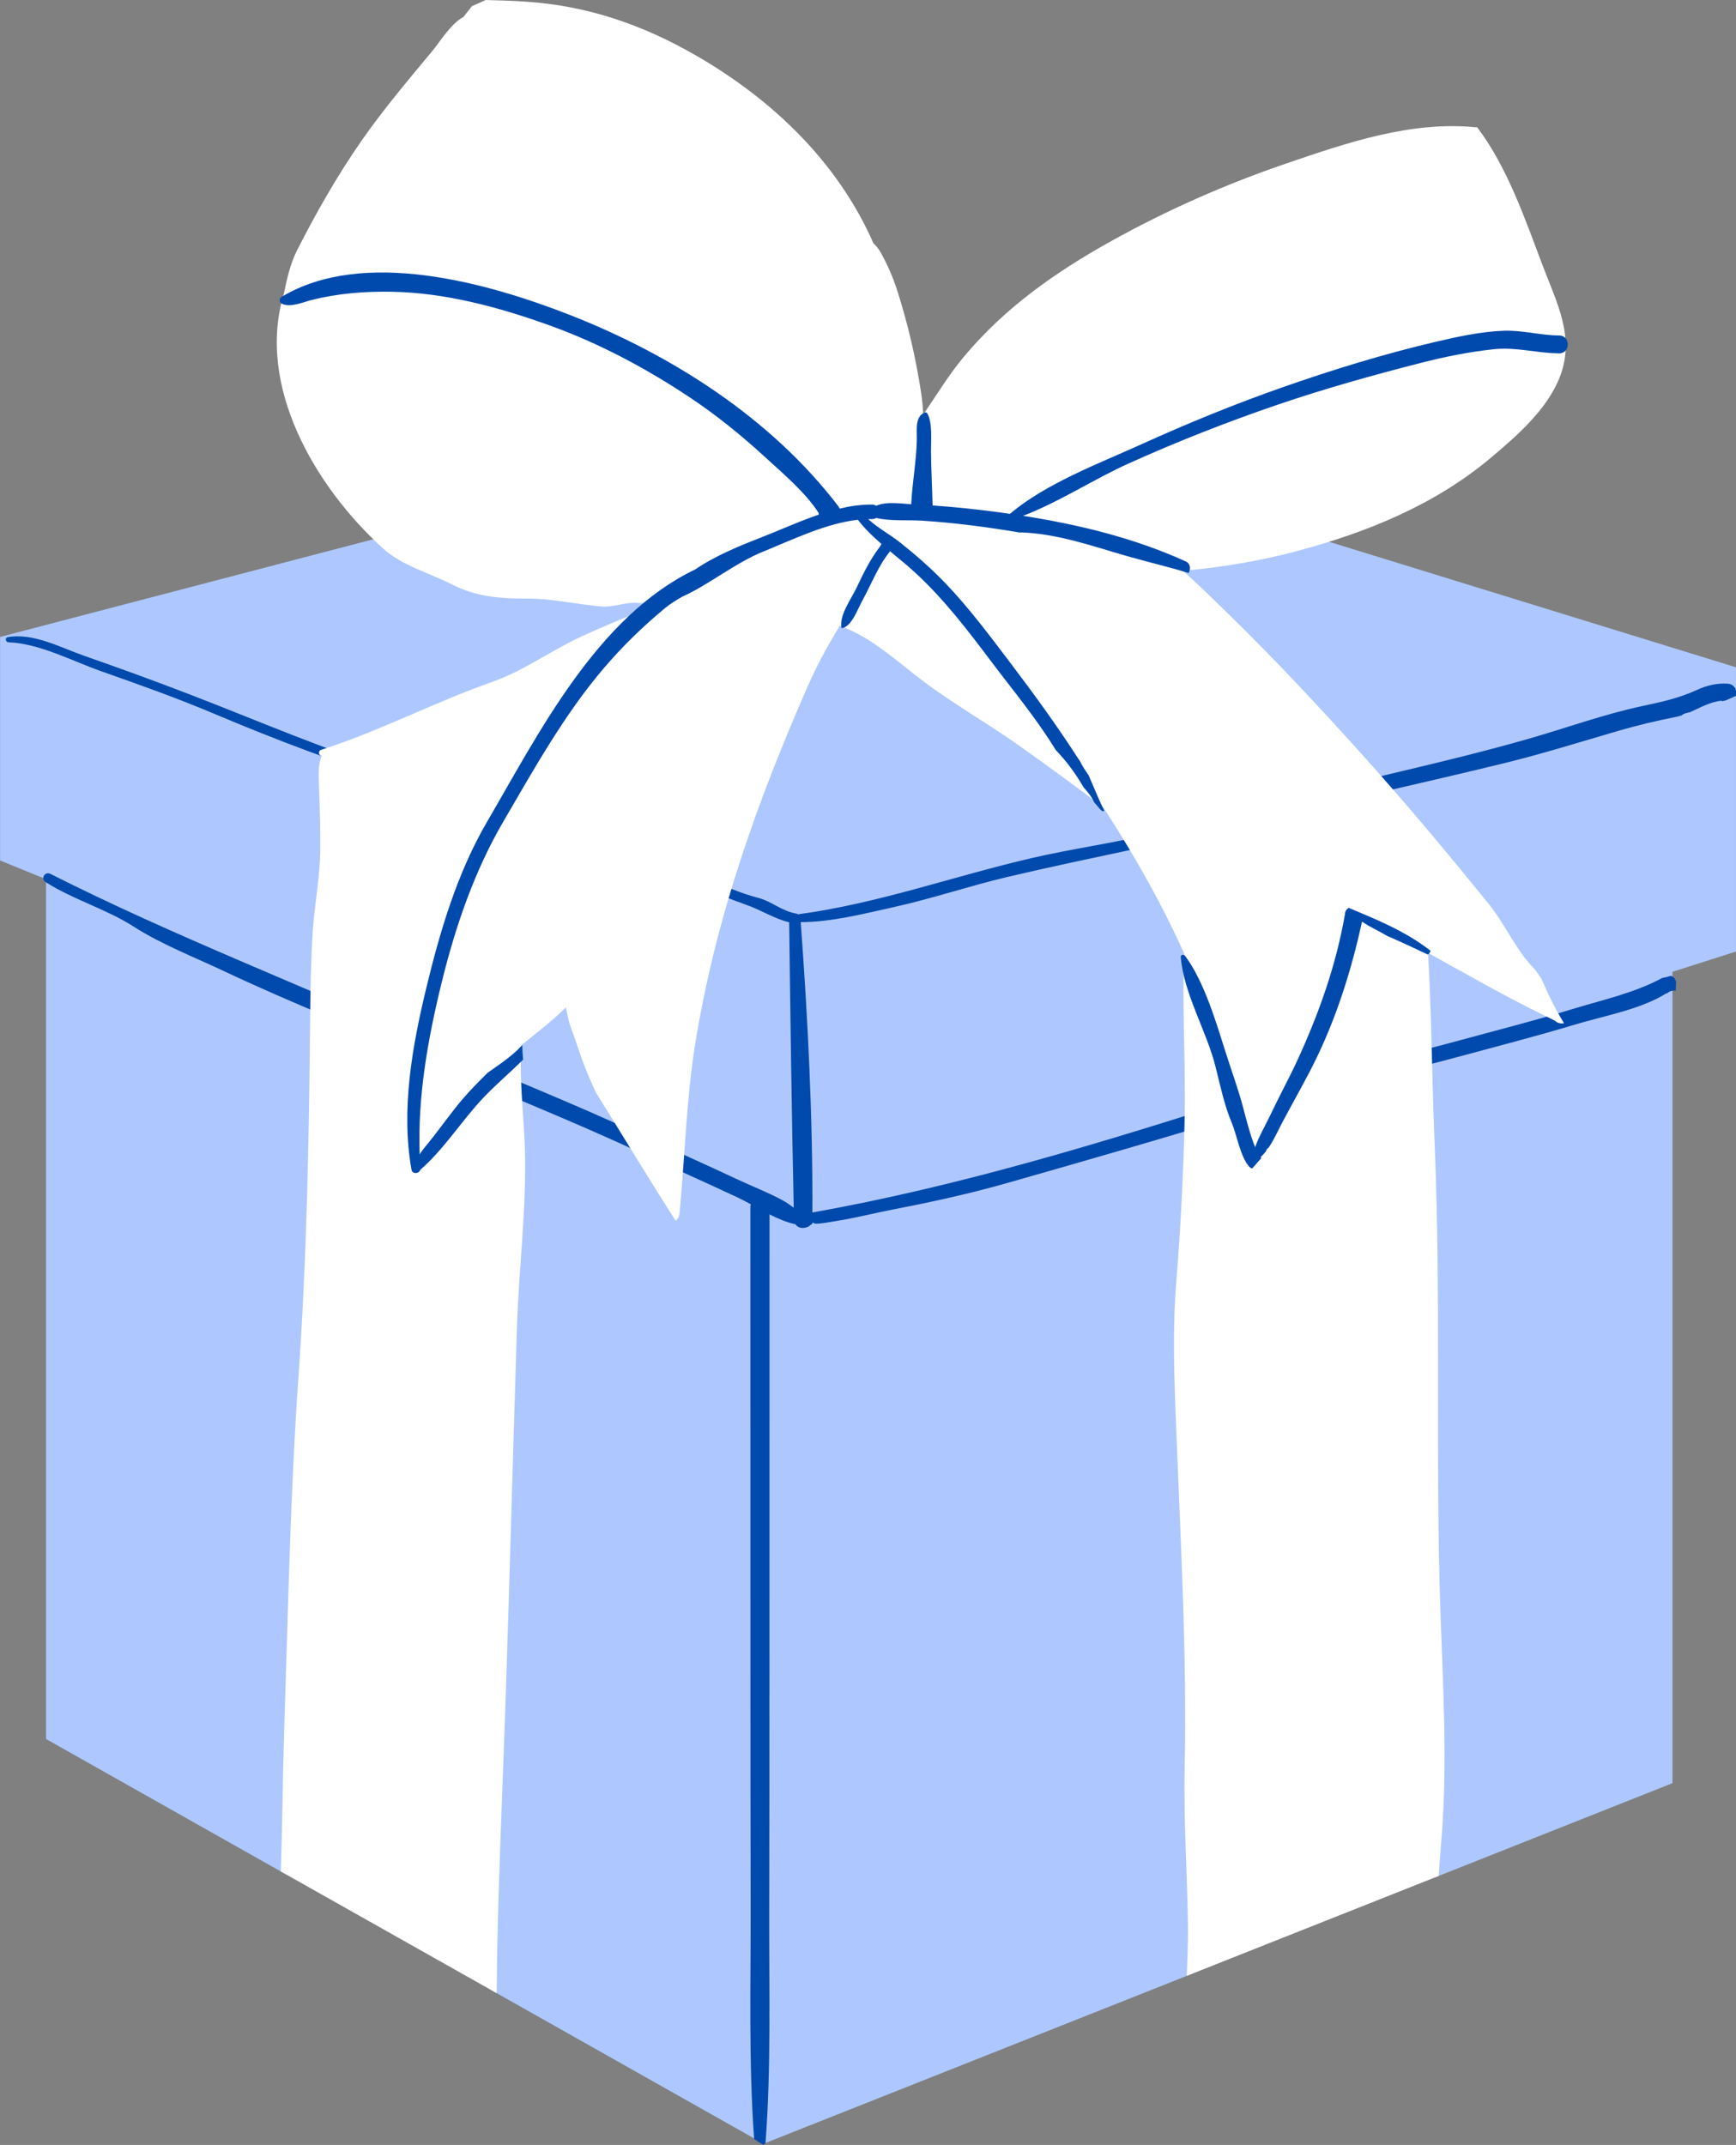 <svg xmlns="http://www.w3.org/2000/svg" xmlns:xlink="http://www.w3.org/1999/xlink" preserveAspectRatio="xMidYMid meet" version="1.0" viewBox="47.0 1.6 402.4 497.2" zoomAndPan="magnify" style="fill: rgb(0, 0, 0);" original_string_length="14690"><rect x="47.0" y="1.6" width="402.4" height="497.2" fill="#808080" stroke="none"/><g id="__id2_sveidqn37"><path d="M449.391,156.276v65.889l-14.714,4.695v188.071l-54.195,21.507l-1.162,0.462 c0.052-0.784,0.078-1.568,0.078-2.354c0.004-6.133-5.119-11.249-11.248-11.249c-3.223,0-6.152,1.42-8.218,3.648 c-0.247,0.049-0.494,0.095-0.742,0.163c-0.324,0.089-0.639,0.198-0.95,0.316c-2.993-1.099-6.397-0.949-9.414,0.817 c-2.337,1.37-4.05,3.602-4.929,6.113c-0.367-0.146-0.746-0.279-1.147-0.39c-4.989-1.371-11.792,1.652-12.707,7.215 c-0.289,1.754-0.559,3.519-0.815,5.283c-4.815,2.208-6.761,7.729-5.849,12.626l-1.274,0.506L224,498.514l-61.885-34.915 l-1.964-1.107c0.196-4.066-1.869-8.092-5.527-10.366c-3.164-1.969-4.735-3.407-7.595-6.755c-0.685-0.801-1.106-1.474-2.359-3.354 c-1.377-2.063-2.645-4.201-3.922-6.326c-1.679-2.793-3.967-4.377-6.417-5.026c-0.28-0.204-0.562-0.405-0.855-0.582 c-1.717-2.949-4.802-5.081-9.265-5.081c-7.188,0-10.809,5.522-10.874,11.095l-1.233-0.694l-54.426-30.706v-199.29l-10.657-4.351 v-51.815l205.342-53.734L449.391,156.276z" style="fill: rgb(174, 200, 255);"/></g><g id="__id3_sveidqn37"><path d="M447.472,160.073c-2.523-0.164-4.825,0.403-7.135,1.459c-4.13,1.887-8.097,2.766-12.515,3.699 c-8.97,1.895-17.873,5.15-26.694,7.67c-19.542,5.581-39.618,9.652-59.305,14.756c-9.308,2.413-18.576,5.027-27.93,7.252 c-9.093,2.163-18.373,3.431-27.48,5.528c-18.196,4.192-35.862,10.613-54.436,13.097c-0.113-0.079-0.252-0.137-0.415-0.166 c-3.463-0.614-5.67-2.861-8.954-3.693c-3.962-1.005-7.876-2.834-11.723-4.242c-7.76-2.838-15.314-6.047-23.136-8.766 c-16.335-5.677-32.693-11.22-49.231-16.274c-16.316-4.986-31.698-11.735-47.588-17.846c-8.052-3.096-16.157-6.054-24.302-8.891 c-5.503-1.917-11.892-5.437-17.847-4.357c-0.691,0.125-0.49,1.155,0.16,1.178c7.178,0.262,14.826,4.361,21.542,6.728 c8.76,3.086,17.571,6.213,26.129,9.829c14.35,6.061,28.683,11.511,43.586,16.073c15.792,4.833,31.39,10.2,46.969,15.678 c7.802,2.744,15.382,5.932,23.111,8.854c3.268,1.235,6.498,2.573,9.793,3.728c3.36,1.181,6.416,3.205,9.858,4.02 c0.284,22.023,0.574,44.079,1.058,66.149c-0.842-0.617-1.693-1.224-2.617-1.728c-3.342-1.822-7.02-3.213-10.467-4.838 c-7.489-3.529-15.069-6.855-22.558-10.385c-15.96-7.518-32.488-13.852-48.565-21.138c-29.322-13.291-59.406-24.804-88.114-39.294 c-1.264-0.637-2.309,1.132-1.109,1.899c6.442,4.122,13.921,6.175,20.398,10.319c6.498,4.155,14.14,7.113,21.107,10.404 c15.749,7.439,32.089,13.754,47.968,20.946c16.028,7.258,32.485,13.587,48.394,21.077c7.524,3.541,15.141,6.88,22.665,10.425 c0.926,0.437,1.917,0.969,2.951,1.535c-0.063,0.206-0.106,0.426-0.106,0.677v0.427c0,0,0,0,0,0.001 c0.005,36.03,0.01,72.062,0.015,108.091c0.002,17.66,0.007,35.32,0.05,52.979c0.045,18.132-0.491,36.381,0.805,54.477 c0.685,0.477,1.379,0.94,2.1,1.351c0.17-0.143,0.349-0.232,0.53-0.278c1.334-17.614,0.822-35.371,0.866-53.027 c0.045-18.501,0.054-37,0.057-55.501c0.005-35.62,0.01-71.24,0.015-106.86c1.983,1,4.022,1.871,6.009,2.289 c0.753,1.171,2.593,1.059,3.49,0.163c0.25-0.099,0.444-0.318,0.52-0.563c0.166,0.101,0.349,0.187,0.557,0.254 c1.091,0.087,3.596-0.402,4.655-0.567c4.587-0.718,9.145-1.902,13.706-2.78c8.992-1.73,17.831-3.69,26.637-6.209 c18.02-5.15,36.112-10.316,54.009-15.869c16.99-5.272,34.342-8.97,51.511-13.63c8.562-2.324,17.153-4.536,25.646-7.102 c6.614-2,15.157-3.466,21.215-7.267c0.025,0.027,0.06,0.044,0.087,0.069c0.396-0.405,0.957-0.677,1.693-0.677 c0.116,0,0.218,0.02,0.324,0.032c0.001-0.041,0.016-0.074,0.014-0.118c0.011-0.418,0.022-0.834,0.035-1.25 c0.214-0.95-0.364-1.809-1.163-2.075c-0.668,0.205-1.343,0.372-2.029,0.495c-6.396,3.495-14.229,5.179-21.136,7.307 c-8.478,2.612-17.091,4.765-25.645,7.109c-16.413,4.501-33.155,7.759-49.359,12.961c-32.999,10.594-66.68,20.91-100.84,26.981 c0.095-22.383-1.06-45.045-2.706-67.308c7.061,0.024,14.692-1.959,21.48-3.455c8.912-1.964,17.581-4.922,26.464-7.015 c19.104-4.501,38.348-8.068,57.424-12.763c19.045-4.687,38.205-8.854,57.258-13.494c9.139-2.226,18.104-5.045,27.13-7.674 c4.352-1.267,8.671-2.271,13.112-3.162c0.452-0.091,0.894-0.211,1.328-0.349c0.271-0.241,0.616-0.431,1.063-0.531 c0.285-0.064,0.563-0.139,0.845-0.207c2.417-1.058,4.686-2.417,7.356-2.668c0.053,0.05,0.116,0.085,0.176,0.125 c0.296-0.083,0.593-0.162,0.889-0.242c0.763-0.331,1.527-0.663,2.274-1.034c0.008-0.069,0.032-0.126,0.032-0.2 c0-0.212,0.001-0.426,0.001-0.639C449.434,160.912,448.535,160.143,447.472,160.073z" style="fill: rgb(0, 74, 173);"/></g><g id="__id4_sveidqn37"><path d="M381.57,420.893c-0.244,5.194-0.742,10.362-1.089,15.545l-58.378,23.157 c0.115-3.748,0.308-7.484,0.269-11.233c-0.141-12.257-1.023-24.5-0.767-36.757c0.55-25.716-0.896-51.726-1.907-77.417 c-0.474-11.986-0.998-23.809-0.013-35.797c0.998-12.231,1.588-24.283,1.894-36.552c0.294-11.809-0.448-23.567-0.204-35.362 c0.166-7.753,0.626-15.467,0.678-23.195c-0.831,0.435-1.856,0.293-2.405-0.652c-0.205-0.64-0.641-1.05-1.305-1.216 c-0.334-0.153-0.385-0.473-0.269-0.742c-4.812-3.237-9.25-7.356-13.805-10.798c-7.037-5.322-14.15-10.58-21.366-15.673 c-7.216-5.092-15.021-9.505-22.057-14.828c-6.153-4.644-12.001-10.222-19.396-12.781c-1.804,2.188-3.813,4.03-5.489,5.092 c-7.945,5.015-16.657,8.648-24.45,13.983c-8.341,5.706-15.851,12.615-22.389,20.317c-13.037,15.353-19.292,33.93-18.679,54.093 c0.038,1.138-1.843,1.433-2.021,0.269c-0.077-0.499-0.154-0.985-0.192-1.485c-0.205,2.7-0.448,5.412-0.5,8.214 c-0.128,6.793,0.678,13.51,0.921,20.291c0.487,13.933-1.395,28.097-1.829,42.054c-0.883,28.058-1.638,56.114-2.559,84.185 c-0.755,23.323-1.945,46.686-2.15,69.995l-50.011-28.197c0.371-11.515,0.447-23.018,0.831-34.532 c0.87-26.649,1.369-53.299,3.237-79.884c1.919-27.353,2.469-55.078,2.712-82.496c0.064-7.049,0.166-14.11,0.627-21.147 c0.409-6.116,1.637-12.295,1.727-18.411c0.064-5.002-0.115-10.03-0.294-15.033c-0.089-2.341-0.281-4.875,0.602-7.075 c-0.691-0.115-0.87-1.177-0.089-1.42c13.497-4.312,26.253-11.042,39.661-15.75c7.382-2.597,13.702-7.331,20.802-10.581 c6.282-2.878,12.654-5.476,19.128-7.868c-0.09-1.139-0.333-2.238-0.704-3.314c-0.154-0.575,0.665-1.164,1.087-0.626 c0.627,0.793,1.229,1.497,1.894,2.149c1.958-1.151,3.633-4.503,6.179-4.184c2.828,0.371,5.181,0.563,7.74-0.179 c0.742-0.282,1.472-0.576,2.213-0.87c1.254-0.602,2.546-1.292,3.876-1.714c0.576-0.179,1.165-0.358,1.766-0.524 c3.058-1.216,6.116-2.457,9.161-3.71c0.742-2.456,2.162-4.669,4.082-6.051c5.475-3.928,12.883-3.813,19.344-3.659 c0.281,0.013,0.55,0.013,0.831,0.038c7.881-2.802,15.865-5.757,22.325-10.375c0.603-0.435,1.165,0.473,0.742,0.972 c-4.043,4.836-9.441,8.047-15.25,10.645c6.282,1.624,12.384,4.58,17.938,7.586c9.019,4.888,16.874,11.375,25.036,17.503 c8.854,6.639,18.475,11.643,27.904,17.361c5.976,3.614,11.916,7.279,18.024,10.642c-1.274,0.502-1.556,2.672,0.112,3.071 c4.593,1.099,8.492,3.818,11.898,7.145c2.114,3.599,4.099,7.289,7.003,10.35c0.113,0.12,0.235,0.208,0.357,0.284 c1.272,6.862,2.277,13.783,2.854,20.746c1.419,17.335,1.343,34.915,2.085,52.302c1.434,34.057,0.293,68.025,1.15,102.082 C381.148,386.093,382.376,403.686,381.57,420.893z" style="fill: rgb(255, 255, 255);"/></g><g id="__id5_sveidqn37"><path d="M406.915,234.119c0.818,1.598,1.704,3.147,2.615,4.674c-0.668,0.117-1.394-0.005-1.913-0.444 c-0.088-0.064-0.19-0.141-0.28-0.218c-0.179-0.051-0.345-0.128-0.499-0.23c-10.581-5.079-20.752-10.964-31.013-16.645 c-4.644-2.571-12.192-4.964-15.89-9.378c-0.051,0.09-0.128,0.167-0.217,0.23c-1.523,3.634-2.022,9.492-2.714,13.075 c-1.112,5.872-2.622,11.962-4.604,17.604c-0.07,0.199-0.144,0.407-0.214,0.608c-1.623,3.365-3.368,6.675-5.125,9.968 c-2.945,5.518-5.938,11.108-9.256,16.454c-2.741-2.98-3.226-9.565-4.276-13.2c-1.971-6.921-4.172-13.79-6.602-20.559 c-5.311-14.765-12.564-28.735-20.842-42.042c-8.111-13.037-16.9-25.089-26.496-37.025c-4.272-5.322-7.536-11.335-12.244-16.338 c-2.955-3.147-5.719-6.333-9.16-8.969c-0.052-0.038-2.188-2.098-3.416-2.98c-0.628,0.64-1.573,0.742-2.418,0.447 c-0.346,0.013-0.703-0.051-1.023-0.243c-3.467,4.721-5.31,10.67-8.38,15.646c-3.25,5.246-6.18,10.325-8.662,15.98 c-11.718,26.7-21.369,53.703-26.073,82.597c-2.15,13.255-2.432,26.496-3.711,39.802c-0.078,0.793-0.435,1.311-0.906,1.605 c-6.296-9.84-12.33-19.846-18.505-29.766c-0.373-0.846-0.745-1.694-1.124-2.532c-1.97-4.349-3.313-8.878-4.938-13.356 c-0.243-0.654-0.538-2.29-0.844-3.774c-5.476,5.437-12.218,9.518-17.4,15.416c-5.693,6.474-12.653,13.332-17.131,20.65 c-0.096,0.164-0.28,0.32-0.48,0.377c-0.109-0.808-0.242-1.612-0.388-2.415c0.366-2.083-0.427-4.711-0.476-6.676 c-0.089-3.979,0.115-7.906,0.678-11.847c1.178-8.24,3.045-16.427,5.093-24.487c4.056-15.954,10.465-31.908,19.626-45.623 c9.096-13.625,20.048-26.778,32.534-37.435c0.896-0.768,1.804-1.536,2.726-2.291c-2.776,0.294-5.565,0.793-8.342,0.576 c-2.738-0.218-5.45,1.062-8.149,0.832c-5.719-0.487-11.489-1.855-17.272-1.843c-6.23,0.013-11.745-0.371-17.387-3.25 c-5.271-2.687-11.579-4.337-16.031-8.367c-15.773-14.289-29.492-37.757-22.964-59.1c0.668-3.383,1.505-6.989,3.009-9.955 c4.4-8.675,9.231-17.151,14.767-25.159c5.06-7.32,10.951-14.275,16.635-21.116c1.69-2.033,4.309-6.36,7.201-7.868 c0.658-0.842,1.313-1.686,1.971-2.527c1.082-0.447,2.146-0.913,3.195-1.4c3.116,0.069,6.233,0.176,9.349,0.384 c14.321,0.957,27.108,5.381,39.459,12.521c17.853,10.321,32.847,24.794,41.053,43.486c0.616,0.607,1.19,1.253,1.636,2.049 c1.571,2.807,2.895,5.817,3.876,8.888c2.467,7.711,4.326,15.704,5.537,23.705c0.254,1.679,0.405,3.357,0.499,5.034 c3.118-4.513,5.936-9.242,9.497-13.48c9.441-11.259,21.021-19.421,33.788-26.547c12.999-7.253,26.689-13.306,40.774-18.116 c14.086-4.823,28.965-9.928,44.063-8.418c0.09-0.016,0.178-0.019,0.265-0.021c7.019,9.269,11.12,21.321,15.195,32.08 c3.244,8.566,7.559,16.532,3.985,25.782c-2.92,7.558-9.962,13.678-16.005,18.762c-12.891,10.847-28.543,17.234-44.7,21.566 c-8.729,2.34-17.674,3.852-26.676,4.618c3.735,3.339,7.254,6.819,10.516,9.992c10.672,10.415,20.88,21.353,30.859,32.433 c10.223,11.349,19.96,23.017,29.566,34.89c3.814,4.695,6.322,10.81,10.62,15.07c0.003,0.004,0.008,0.007,0.011,0.012 c0.523,0.701,1.036,1.416,1.524,2.153C405.137,230.381,405.981,232.301,406.915,234.119z" style="fill: rgb(255, 255, 255);"/></g><g id="__id6_sveidqn37"><path d="M410.399,81.433c0.003,1.038-0.663,2.075-2.003,2.069c-0.219,0-0.414-0.006-0.596-0.018 c-4.86-0.093-9.467-1.464-14.489-0.94c-5.799,0.604-11.482,1.772-17.125,3.217c-11.105,2.843-22.138,5.927-32.991,9.631 c-11.742,4.007-23.285,8.551-34.598,13.648c-8.105,3.652-16.102,8.948-24.457,12.127c12.941,2.031,25.702,5.119,37.687,10.556 c1.15,0.521,1.215,1.774,0.689,2.692c-4.572-1.392-9.244-2.489-13.854-3.798c-8.237-2.34-16.313-5.306-24.953-5.602 c-0.136-0.004-0.263,0.005-0.379,0.027c-0.278-0.047-0.553-0.104-0.831-0.15c-7.194-1.189-14.488-2.137-21.771-2.598 c-3.313-0.21-7.291,0.15-10.635-0.631c-0.245,0.164-0.551,0.263-0.927,0.257c-0.307-0.006-0.616,0.007-0.924,0.014 c2.299,2.105,5.075,3.56,7.534,5.519c3.579,2.855,7.051,5.888,10.227,9.19c5.618,5.842,10.433,12.336,15.323,18.784 c5.483,7.23,10.669,14.373,15.583,21.984c0.122,0.19,0.266,0.374,0.4,0.561c0.537,1.197,1.306,2.267,2.044,3.352 c1.203,2.748,2.3,5.549,3.63,8.239c-0.141,0.047-0.29,0.081-0.452,0.084c-0.192-0.176-0.388-0.35-0.583-0.521 c-0.448-0.541-0.895-1.083-1.363-1.604c0.001-0.005,0.002-0.011,0.003-0.016c-0.531-1.202-1.433-2.329-2.396-3.374 c-1.806-3.133-3.964-6.089-6.465-8.664c-4.355-7.152-9.764-13.635-14.798-20.317c-5.614-7.451-11.171-14.793-18.099-21.098 c-1.736-1.581-3.639-3.109-5.525-4.674c-0.017,0.023-0.023,0.05-0.041,0.072c-2.814,3.513-4.298,7.629-6.455,11.519 c-0.962,1.734-2.437,5.973-4.679,6.229c-0.039,0.004-0.085-0.032-0.092-0.07c-0.531-2.975,2.31-6.74,3.513-9.295 c1.587-3.376,3.2-6.665,5.482-9.617c0.066-0.188,0.171-0.358,0.313-0.502c-2.018-1.75-3.923-3.591-5.499-5.632 c-7.466,0.837-15.191,4.643-21.916,7.365c-6.548,2.651-12.412,7.567-18.807,10.476c-1.344,0.774-2.703,1.583-3.948,2.614 c-5.122,4.244-9.832,8.813-14.154,13.871c-9.172,10.733-16.18,23.348-23.281,35.502c-6.803,11.644-11.196,24.491-14.394,37.551 c-3.178,12.976-5.559,26.324-5.069,39.71c0.58-0.932,1.324-1.797,2.048-2.691c2.767-3.409,5.245-7.039,8.119-10.363 c1.771-2.046,3.682-3.968,5.608-5.872c2.801-1.982,5.711-3.872,8.006-6.408c0.031,1.122,0.085,2.243,0.196,3.377 c-3.3,3.295-6.929,6.282-10.071,9.764c-4.612,5.111-8.558,11.262-13.773,15.791c-0.231,0.914-1.832,1.046-2.021-0.013 c-2.487-13.871,0.143-28.551,3.41-42.101c3.192-13.231,7.185-26.726,14.092-38.559c12.015-20.584,25.519-47.605,48.231-58.491 c4.731-3.227,10.635-5.61,14.946-7.281c4.406-1.708,9.012-3.838,13.72-5.437c-0.014-0.115-0.02-0.229-0.013-0.345 c-3.042-4.804-8.489-9.368-12.5-13.048c-5.373-4.929-11.047-9.546-17.114-13.599c-10.318-6.893-21.345-12.789-33.052-16.973 c-11.547-4.128-23.762-7.442-36.098-7.691c-6.418-0.129-12.732,0.358-18.968,1.957c-1.717,0.44-4.715,1.722-6.553,0.866 c-0.036-0.011-0.067-0.026-0.101-0.041c-0.044-0.023-0.096-0.031-0.139-0.057c-0.03-0.018-0.043-0.044-0.07-0.064 c-0.005-0.005-0.01-0.01-0.015-0.014c-0.24-0.188-0.334-0.435-0.321-0.685c-0.013-0.251,0.082-0.498,0.321-0.686 c0.005-0.004,0.01-0.009,0.015-0.014c0.027-0.021,0.04-0.046,0.07-0.064c18.941-11.418,47.83-3.262,66.813,4.163 c23.64,9.246,46.793,24.023,62.333,44.452c0.101,0.132,0.158,0.287,0.21,0.443c2.505-0.592,5.029-0.954,7.559-0.93 c0.377,0.003,0.685,0.113,0.93,0.285c2.242-1.062,5.951-0.495,8.124-0.355c0.236-5.073,1.221-10.125,1.301-15.158 c0.033-2.098-0.464-5.273,1.895-6.129c0.192-0.07,0.407,0.045,0.508,0.207c1.266,2.017,0.864,6.387,0.881,8.757 c0.029,4.2,0.267,8.4,0.363,12.601c5.263,0.353,10.52,0.918,15.737,1.63c0.73,0.099,1.457,0.216,2.186,0.321 c8.329-7.056,20.491-11.604,30.339-16.07c10.828-4.911,21.846-9.423,33.071-13.349c11.46-4.008,23.175-7.618,34.999-10.397 c5.235-1.231,10.617-2.427,16.015-2.631c4.406-0.165,8.627,1.075,12.884,1.09C409.736,79.358,410.402,80.396,410.399,81.433z M363.013,213.461c-0.328-0.137-0.658-0.276-0.985-0.415c-0.336-0.141-0.671-0.282-1.007-0.423v0.001 c-0.328-0.138-0.651-0.274-0.979-0.411c-0.136-0.057-0.253-0.128-0.359-0.205c-0.542,0.317-0.934,0.835-0.928,1.543 c-2.027,11.655-5.969,22.78-10.886,33.518c-2.027,4.427-4.382,8.688-6.457,13.093c-1.107,2.347-2.584,4.808-3.474,7.356 c-1.172-2.849-2.332-7.474-2.782-9.187c-1.091-4.146-2.581-8.195-3.885-12.277c-2.313-7.233-5.03-16.772-9.566-22.886 c-0.285-0.383-1.055-0.321-1.006,0.272c0.715,8.587,5.974,17.072,8.071,25.473c1.044,4.188,2.058,8.982,3.745,12.942 c1.146,2.687,1.994,7.942,4.07,10.189c0.203,0.219,0.423,0.344,0.646,0.43c0.717-0.813,1.43-1.628,2.145-2.441 c-0.038-0.079-0.105-0.153-0.156-0.229c0.438-0.403,0.843-0.849,1.219-1.325c0.03-0.079,0.066-0.153,0.095-0.231 c0.104-0.29,0.295-0.475,0.513-0.596c1.253-1.841,2.198-3.989,3.177-5.848c2.62-4.977,5.454-9.816,7.905-14.882 c4.881-10.084,8.189-20.774,10.591-31.689c1.832,1.256,3.995,2.212,5.874,3.333c3.169,1.338,6.249,2.868,9.38,4.292 c0.324-0.184,0.537-0.506,0.622-0.867c-4.745-3.727-10.06-6.187-15.582-8.528V213.461z" style="fill: rgb(0, 74, 173);"/></g></svg>